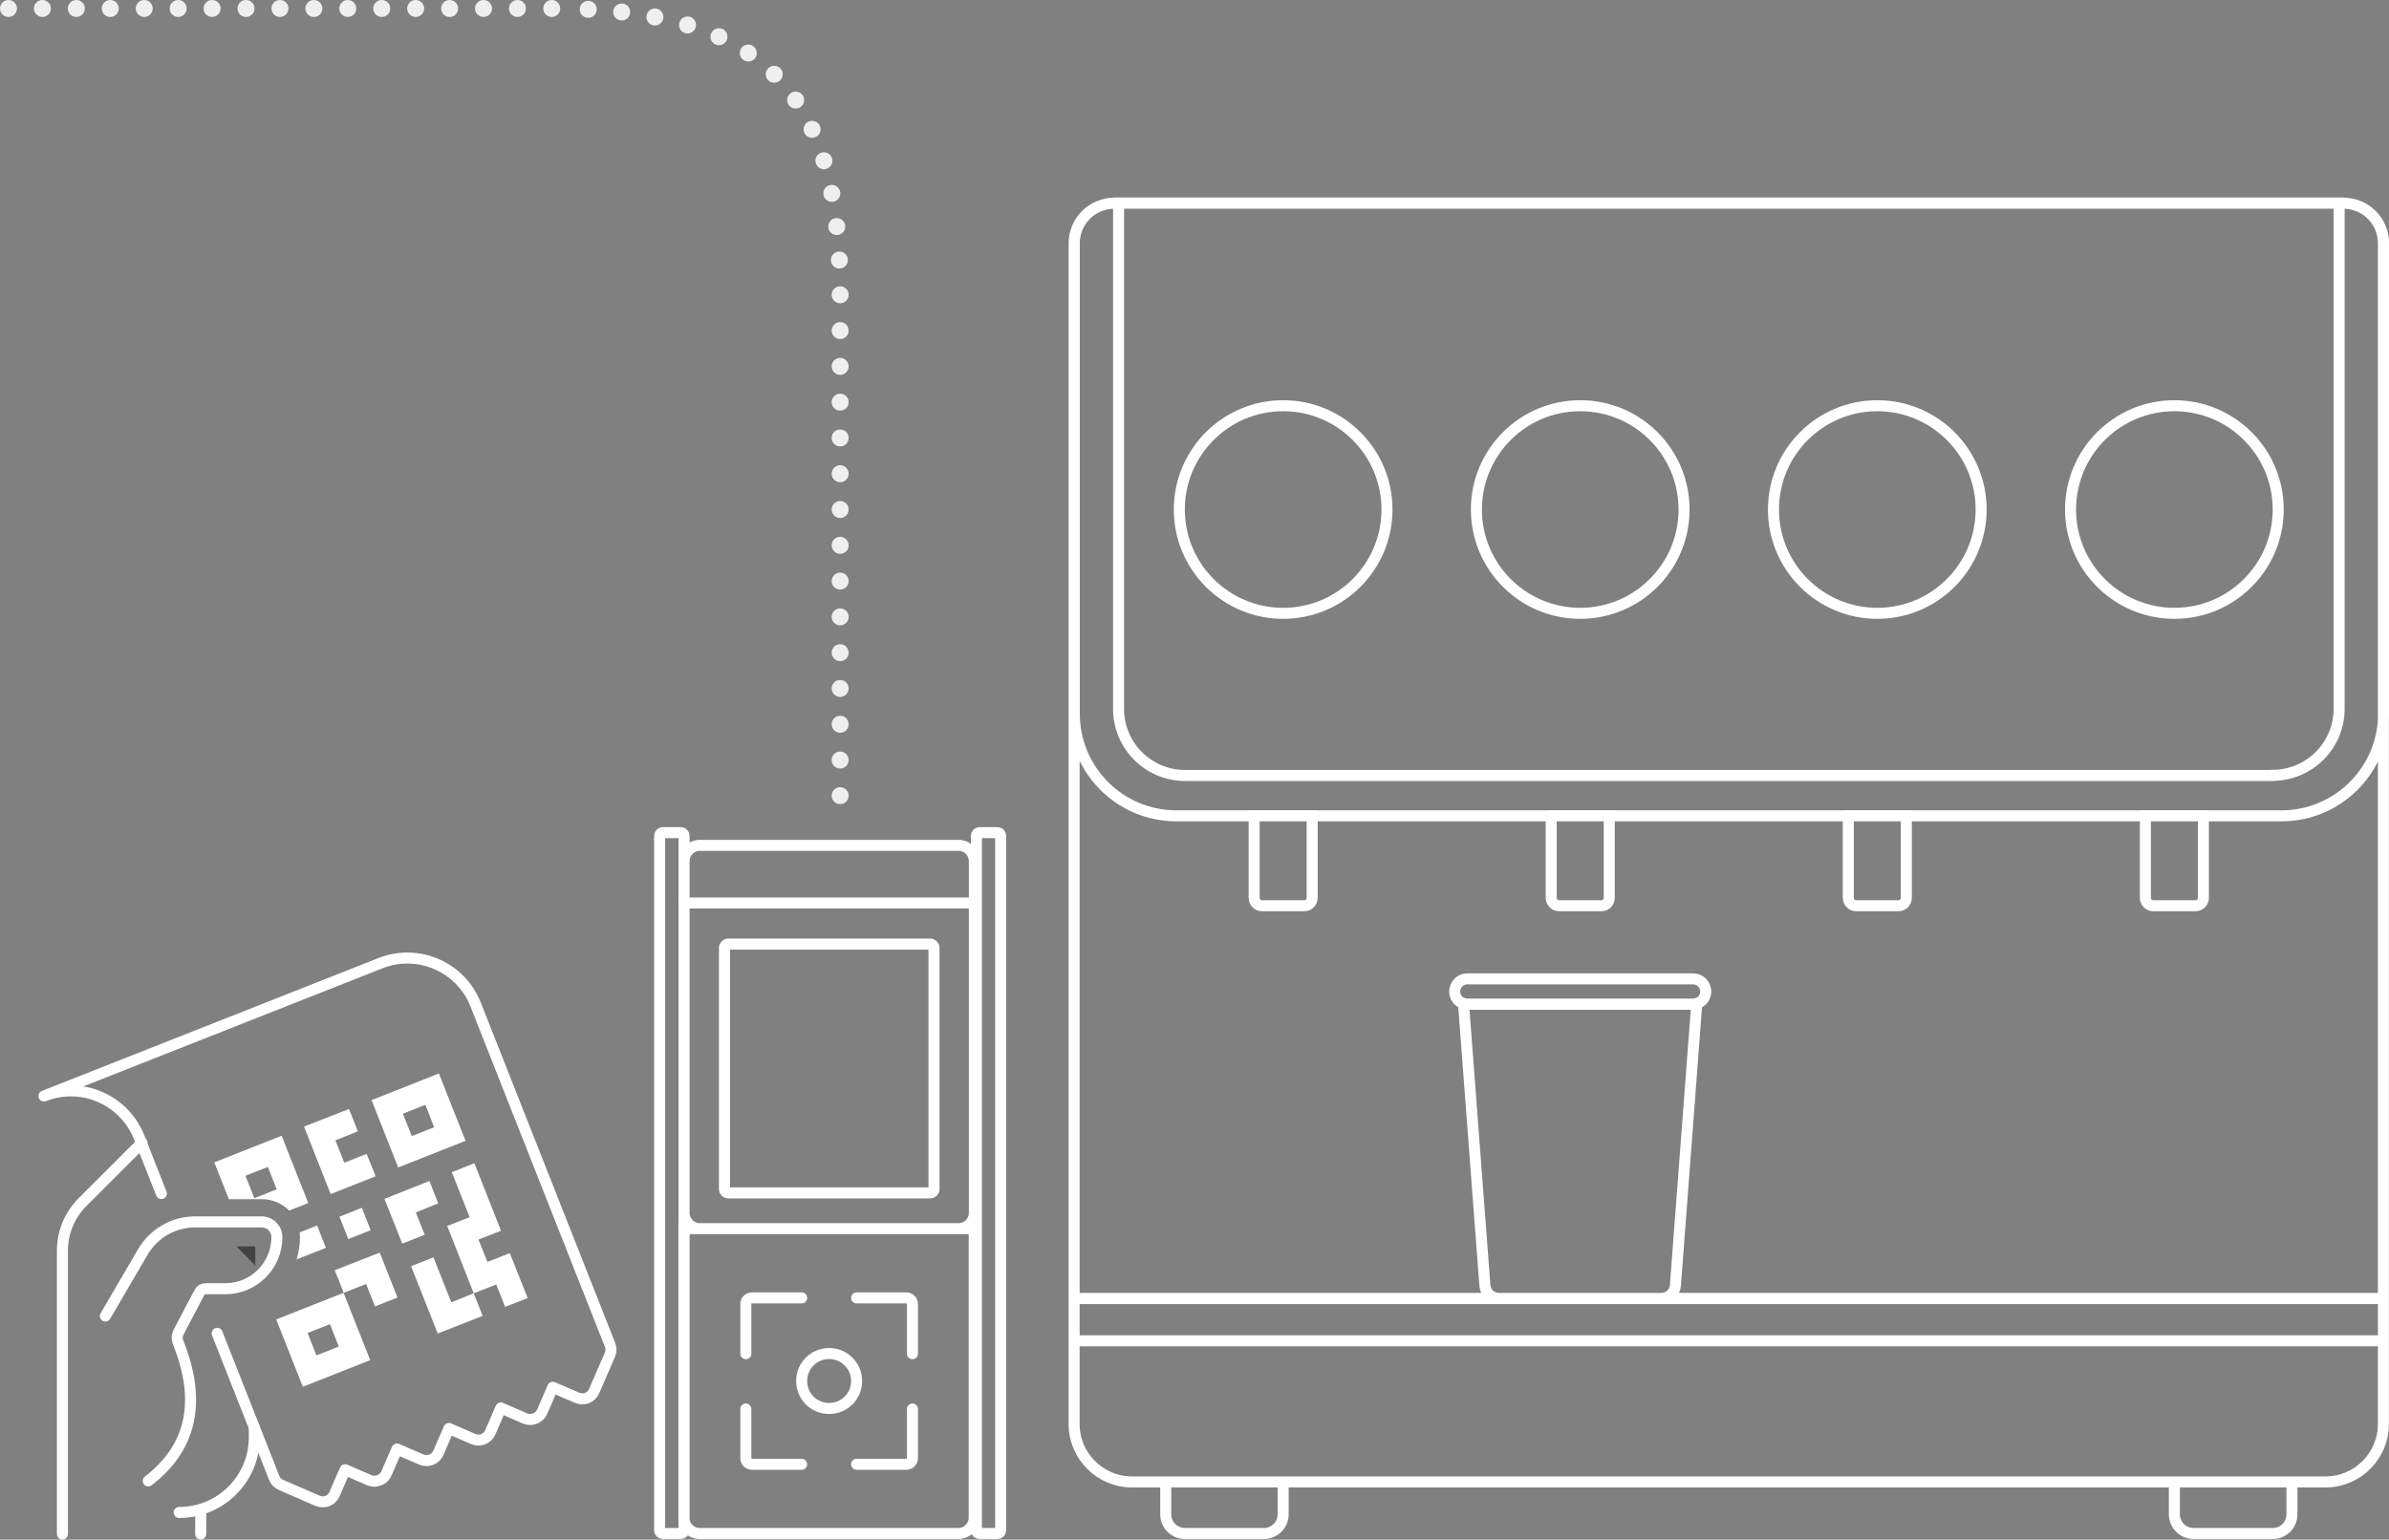 <svg xmlns="http://www.w3.org/2000/svg" id="Layer_2" data-name="Layer 2" viewBox="0 0 140.81 90.77"><rect x="0" y="0" width="140.81" height="90.77" fill="#808080" stroke="none"/><defs><style>      .cls-1, .cls-2, .cls-3 {        stroke-miterlimit: 10;      }      .cls-1, .cls-2, .cls-3, .cls-4, .cls-5, .cls-6, .cls-7, .cls-8 {        fill: none;      }      .cls-1, .cls-2, .cls-3, .cls-5 {        stroke-width: .65px;      }      .cls-1, .cls-3, .cls-5 {        stroke: #fff;      }      .cls-1, .cls-4, .cls-5, .cls-6, .cls-7, .cls-8 {        stroke-linecap: round;      }      .cls-2 {        stroke: #444343;      }      .cls-9 {        fill: #fff;      }      .cls-4 {        stroke-dasharray: 0 2;      }      .cls-4, .cls-5, .cls-6, .cls-7, .cls-8 {        stroke-linejoin: round;      }      .cls-4, .cls-6, .cls-7, .cls-8 {        stroke: #efefef;      }      .cls-7 {        stroke-dasharray: 0 1.98;      }      .cls-8 {        stroke-dasharray: 0 2.11;      }    </style></defs><g id="Layer_1-2" data-name="Layer 1"><g><g><line class="cls-6" x1=".5" y1=".5" x2=".5" y2=".5"></line><line class="cls-4" x1="2.5" y1=".5" x2="31.52" y2=".5"></line><line class="cls-6" x1="32.52" y1=".5" x2="32.52" y2=".5"></line></g><path class="cls-7" d="M34.67.55c10.71.53,14.61,5.49,14.84,15.79"></path><g><line class="cls-6" x1="49.52" y1="17.38" x2="49.52" y2="17.38"></line><line class="cls-8" x1="49.52" y1="19.49" x2="49.52" y2="45.85"></line><line class="cls-6" x1="49.52" y1="46.91" x2="49.52" y2="46.91"></line></g><g><path class="cls-5" d="M12.8,78.61l3.36,8.52c.07.19.22.34.41.42l2.14.93c.19.08.4.09.59.01.19-.07.34-.22.42-.41l.62-1.43,1.43.62c.19.08.4.08.59,0,.19-.07.34-.22.42-.41l.62-1.43,1.43.62c.19.08.4.08.59.01.19-.08.34-.22.42-.41l.62-1.43,1.43.62c.19.08.4.09.59.01.19-.08.34-.22.42-.41l.62-1.43,1.43.62c.19.08.4.08.59,0,.19-.08.34-.22.42-.41l.62-1.43,1.43.62c.19.08.4.09.59.01.19-.07.34-.22.42-.41l.93-2.14c.08-.19.08-.4,0-.59l-7.92-20.06c-.88-2.22-3.39-3.31-5.61-2.43l-19.83,7.83c2.22-.88,4.73.22,5.61,2.43l1.31,3.32"></path><path class="cls-1" d="M3.68,90.44v-16.71c0-1.07.42-2.09,1.18-2.85l3.51-3.51"></path><path class="cls-9" d="M19.45,78.07l.52,1.32-1.32.52-.52-1.32,1.32-.52ZM17.85,81.76l3.97-1.57-1.57-3.97-3.97,1.57,1.57,3.97Z"></path><path class="cls-9" d="M14.47,69.32l1.32-.52.52,1.32-1.32.52-.52-1.32ZM17.04,71.37l1.13-.44-1.57-3.97-3.97,1.57.86,2.17h1.95c.63,0,1.2.26,1.61.68"></path><path class="cls-9" d="M25.07,65.13l.52,1.33-1.32.52-.52-1.32,1.32-.52ZM27.44,67.26l-1.57-3.97-3.97,1.57,1.57,3.97,3.97-1.57Z"></path><path class="cls-9" d="M17.48,74.25l1.73-.68-.52-1.32-1.03.41c.01.09.02.19.02.28,0,.46-.07.9-.2,1.32"></path><polygon class="cls-9" points="14.71 73.81 14.72 73.82 14.72 73.81 14.71 73.81"></polygon><polygon class="cls-2" points="14.71 73.81 14.72 73.82 14.72 73.81 14.71 73.81"></polygon><polygon class="cls-9" points="19.73 74.89 20.26 76.22 21.58 75.7 22.1 77.02 23.43 76.5 22.38 73.85 19.73 74.89"></polygon><polygon class="cls-9" points="30.05 73.88 28.73 74.4 28.2 73.08 29.53 72.56 27.96 68.58 26.63 69.11 27.68 71.76 26.36 72.28 27.92 76.25 29.25 75.73 29.77 77.05 31.1 76.53 30.05 73.88"></polygon><polygon class="cls-9" points="22.14 69.35 21.61 68.03 20.29 68.55 19.77 67.23 21.09 66.7 20.57 65.38 17.92 66.42 19.49 70.4 22.14 69.35"></polygon><polygon class="cls-9" points="26.6 76.78 25.55 74.13 24.23 74.65 25.8 78.62 28.45 77.58 27.92 76.25 26.6 76.78"></polygon><polygon class="cls-9" points="24.51 71.48 25.83 70.95 25.31 69.63 22.66 70.68 23.71 73.32 25.03 72.8 24.51 71.48"></polygon><rect class="cls-9" x="20.22" y="71.41" width="1.42" height="1.42" transform="translate(-25.03 12.74) rotate(-21.55)"></rect><path class="cls-1" d="M11.83,90.44v-1.3M10.56,89.17h0c2.45,0,4.43-1.98,4.43-4.43v-.59M6.21,77.59l2.21-3.78c.64-1.09,1.81-1.77,3.07-1.77h3.93c.5,0,.9.4.9.9,0,1.68-1.36,3.04-3.04,3.04h-1.17c-.15,0-.28.08-.35.21l-1.23,2.34c-.1.19-.11.42-.03.62,1.4,3.5.78,6.2-1.76,8.16"></path><path class="cls-3" d="M134.28,30.04c0-3.38-2.74-6.12-6.12-6.12s-6.12,2.74-6.12,6.12,2.74,6.12,6.12,6.12,6.12-2.74,6.12-6.12ZM116.77,30.04c0-3.38-2.74-6.12-6.12-6.12s-6.12,2.74-6.12,6.12,2.74,6.12,6.12,6.12,6.12-2.74,6.12-6.12ZM99.26,30.04c0-3.38-2.74-6.12-6.12-6.12s-6.12,2.74-6.12,6.12,2.74,6.12,6.12,6.12,6.12-2.74,6.12-6.12ZM81.75,30.04c0-3.38-2.74-6.12-6.12-6.12s-6.12,2.74-6.12,6.12,2.74,6.12,6.12,6.12,6.12-2.74,6.12-6.12ZM99.79,57.71h-13.3c-.41,0-.75.33-.75.75,0,.33.22.61.52.71.07.02.15.04.23.04h13.3c.08,0,.16-.02.23-.04.3-.1.52-.38.52-.71,0-.41-.33-.75-.75-.75ZM86.49,59.2c-.08,0-.16-.02-.23-.04l1.26,16.62c.03.43.39.77.83.77h9.57c.44,0,.8-.34.83-.77l1.26-16.62c-.07.02-.15.04-.23.04h-13.3ZM63.31,79.05v4.91c0,1.88,1.53,3.41,3.41,3.41h70.35c1.88,0,3.41-1.53,3.41-3.41v-4.91H63.31ZM140.48,76.55H63.31v2.5h77.17v-2.5ZM109.41,53.4h2.49c.26,0,.46-.21.46-.47v-4.84h-3.42v4.84c0,.26.21.47.46.47ZM91.9,53.4h2.49c.26,0,.46-.21.46-.47v-4.84h-3.42v4.84c0,.26.21.47.46.47ZM74.39,53.4h2.49c.26,0,.46-.21.46-.47v-4.84h-3.42v4.84c0,.26.21.47.46.47ZM126.92,53.4h2.49c.26,0,.46-.21.46-.47v-4.84h-3.42v4.84c0,.26.21.47.46.47ZM140.48,14.34c0-1.31-1.06-2.36-2.36-2.36h-72.44c-1.31,0-2.37,1.06-2.37,2.36v62.22h77.17V14.34ZM133.95,90.41h-4.66c-.63,0-1.13-.51-1.13-1.13v-1.91h6.93v1.91c0,.63-.51,1.13-1.13,1.13ZM74.5,90.41h-4.66c-.63,0-1.13-.51-1.13-1.13v-1.91h6.92v1.91c0,.63-.51,1.13-1.13,1.13ZM133.94,45.72h-64.09c-2.17,0-3.92-1.76-3.92-3.92V11.97h71.94v29.82c0,2.17-1.76,3.92-3.92,3.92ZM134.46,48.1h-65.12c-3.33,0-6.02-2.7-6.02-6.02V14.34c0-1.31,1.06-2.36,2.37-2.36h72.44c1.31,0,2.36,1.06,2.36,2.36v27.74c0,3.33-2.7,6.02-6.02,6.02Z"></path><path class="cls-3" d="M42.92,55.66h11.91c.12,0,.22.1.22.22v14.23c0,.12-.1.22-.22.22h-11.91c-.12,0-.22-.1-.22-.22v-14.23c0-.12.1-.22.22-.22Z"></path><path class="cls-1" d="M40.31,53.24h17.11M50.49,81.42c0-.89-.72-1.62-1.62-1.62s-1.62.72-1.62,1.62.72,1.62,1.62,1.62,1.62-.72,1.62-1.62ZM50.49,76.52h2.93c.2,0,.36.16.36.36v2.93M53.78,83.07v2.9c0,.2-.16.36-.36.36h-2.93M47.25,86.33h-2.93c-.2,0-.36-.16-.36-.36v-2.9M43.96,79.81v-2.93c0-.2.16-.36.36-.36h2.93M58.79,90.41h-1.06c-.1,0-.18-.08-.18-.19v-40.94c0-.1.08-.19.18-.19h1.06c.1,0,.19.08.19.19v40.94c0,.1-.08.19-.19.19ZM40.13,90.41h-1.06c-.1,0-.19-.08-.19-.19v-40.94c0-.1.08-.19.19-.19h1.06c.1,0,.19.08.19.19v40.94c0,.1-.08.19-.19.19ZM40.31,72.44h17.11v17.04c0,.51-.42.93-.93.93h-15.25c-.51,0-.93-.42-.93-.93v-17.04ZM57.43,72.44h-17.11v-21.67c0-.51.42-.93.93-.93h15.25c.51,0,.93.42.93.93v21.67ZM56.5,72.44h-15.25c-.51,0-.93-.42-.93-.93v-20.74c0-.51.42-.93.93-.93h15.25c.51,0,.93.42.93.93v20.74c0,.51-.42.93-.93.93Z"></path></g></g></g></svg>
